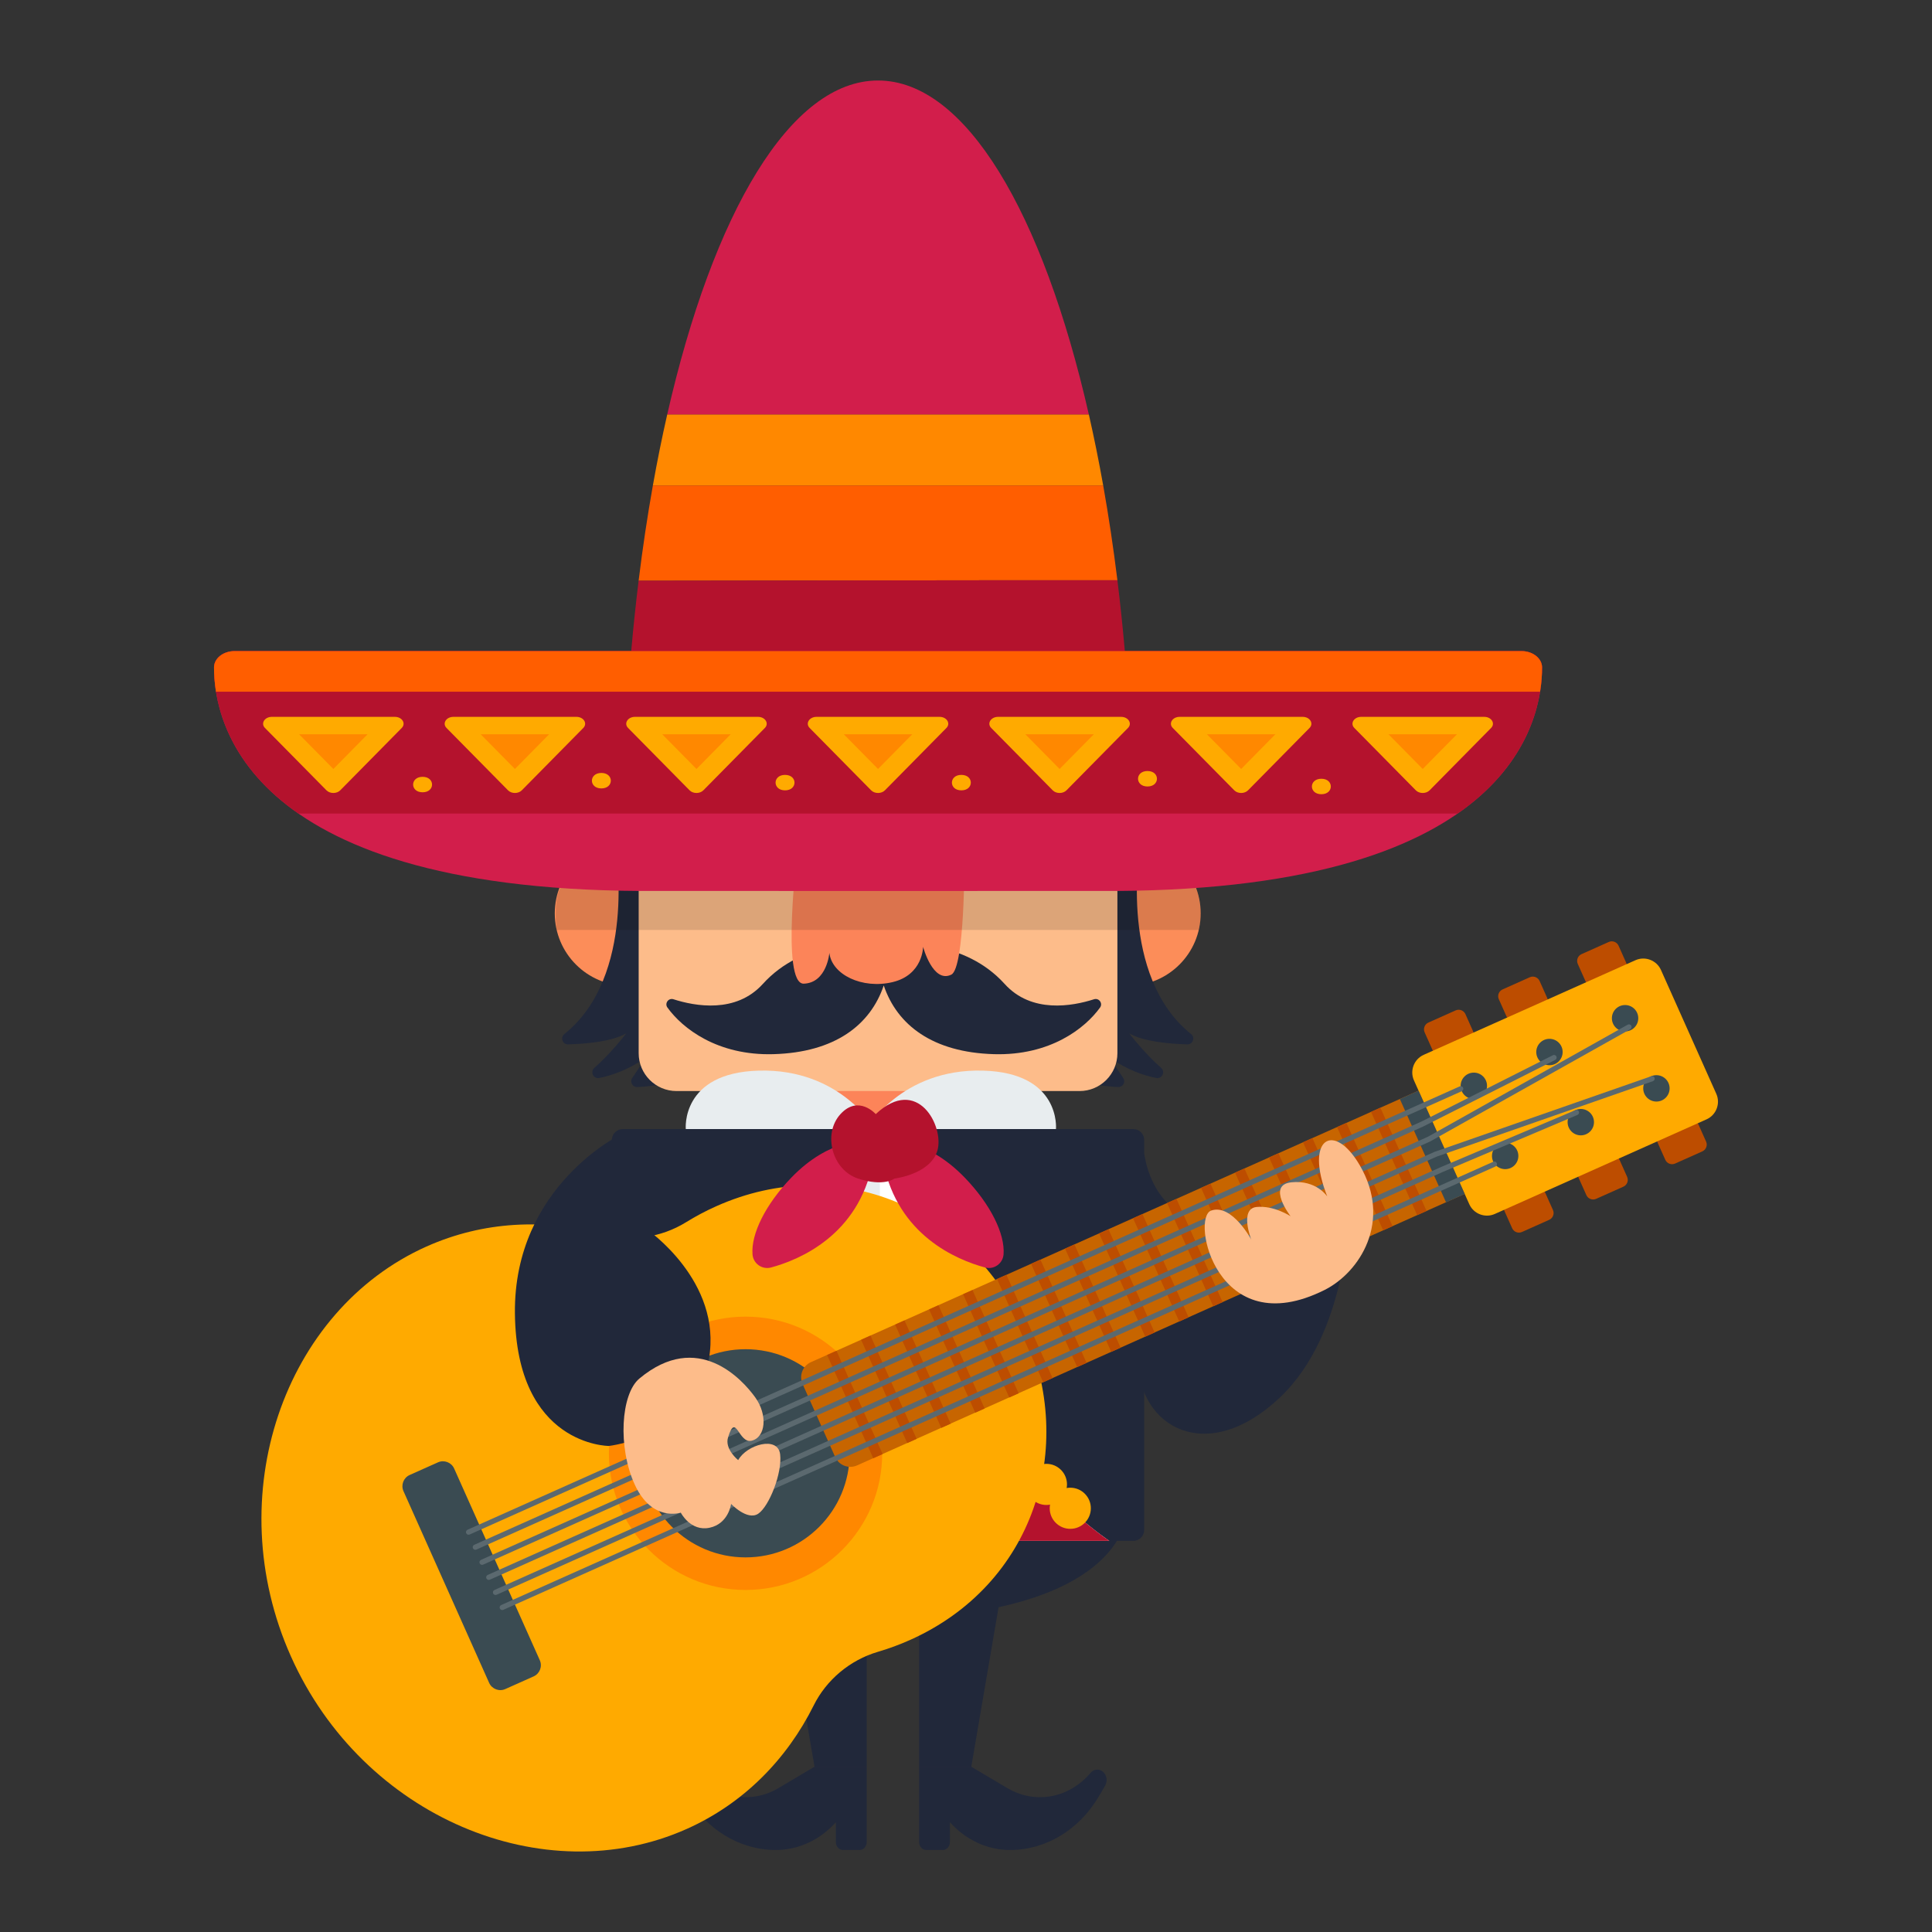 <?xml version="1.0" encoding="utf-8"?>
<!-- Generator: Adobe Illustrator 16.0.3, SVG Export Plug-In . SVG Version: 6.00 Build 0)  -->
<!DOCTYPE svg PUBLIC "-//W3C//DTD SVG 1.1//EN" "http://www.w3.org/Graphics/SVG/1.1/DTD/svg11.dtd">
<svg version="1.1" id="Layer_1" xmlns="http://www.w3.org/2000/svg" xmlns:xlink="http://www.w3.org/1999/xlink" x="0px" y="0px"
	 width="1200px" height="1200px" viewBox="0 0 1200 1200" enable-background="new 0 0 1200 1200" xml:space="preserve">
<rect x="0" y="0" width="1200" height="1200" fill="#333333" stroke="none"/>
<g>
	<g>
		<path fill="#21283A" d="M695.247,716.314c0,0,11.607-18.424,16.009,3.162c0,0,7.802,53.452,63.679,35.271
			c38.213-12.432,62.726-0.69,62.726-0.69s-0.51,74.025-42.648,113.919c-45.151,42.748-87.482,18.872-88.427-23.323L695.247,716.314
			z"/>
		<g>
			<path fill="#FC8459" d="M594.669,647.379c0,0,0.307,67.594-8.133,71.72c-11.479,5.61-17.524-17.294-17.524-17.294
				s0,17.387-18.898,21.923c-18.899,4.535-37.796-4.629-39.308-18.142c0,0-1.512,18.59-15.874,19.121
				c-14.363,0.532-3.904-83.374-3.904-83.374L594.669,647.379z"/>
			<path fill="#21283A" d="M701.76,928.719c0,52.225-68.436,76.419-152.857,76.419c-84.42,0-152.856-24.194-152.856-76.419
				c0-52.224,68.437-94.561,152.856-94.561C633.324,834.158,701.76,876.495,701.76,928.719z"/>
			<path fill="#21283A" d="M703.9,957.066H386.827c-3.744,0-6.778-3.034-6.778-6.778V708.057c0-3.742,3.034-6.775,6.778-6.775H703.9
				c3.741,0,6.775,3.033,6.775,6.775v242.231C710.675,954.032,707.641,957.066,703.9,957.066z"/>
			<path fill="#FFFFFF" d="M563.845,717.426h-18.482v0.005v-0.005H526.88c-1.052,158.353-125.198,239.641-125.198,239.641h143.681
				h50.096h93.586C689.042,957.066,564.898,875.778,563.845,717.426z"/>
			<path fill="#E8EDEF" d="M546.519,717.426H526.88c-1.052,158.353-125.198,239.641-125.198,239.641h144.837V717.426
				L546.519,717.426z"/>
			<path fill="#B4122D" d="M646.522,919.649H444.202c-23.342,24.854-42.521,37.417-42.521,37.417h287.36
				C689.042,957.066,669.864,944.503,646.522,919.649z"/>
			<path fill="#FF8800" d="M533.943,760.601c0-7.056-5.718-12.773-12.773-12.773c-7.058,0-12.776,5.718-12.776,12.773
				c0,3.645,1.533,6.922,3.979,9.249c-4.896,1.789-8.396,6.475-8.396,11.99c0,3.172,1.164,6.07,3.079,8.305
				c-5.128,1.659-8.839,6.468-8.839,12.149c0,2.651,0.809,5.114,2.191,7.156c-4.815,1.829-8.245,6.475-8.245,11.932
				c0,2.49,0.725,4.806,1.955,6.768c-5.662,1.312-9.885,6.377-9.885,12.436c0,1.953,0.451,3.796,1.234,5.451
				c-6.439,0.658-11.461,6.096-11.461,12.708c0,1.574,0.299,3.077,0.819,4.471c-6.235,0.844-11.047,6.178-11.047,12.645
				c0,0.63,0.062,1.242,0.148,1.847c-5.486,1.435-9.542,6.409-9.542,12.347c0,0.922,0.102,1.817,0.289,2.686
				c-0.099-0.002-0.19-0.016-0.289-0.016c-7.056,0-12.774,5.721-12.774,12.773c0,1.371,0.221,2.688,0.62,3.924
				c-0.73-0.13-1.479-0.209-2.246-0.209c-7.056,0-12.776,5.721-12.776,12.774c0,0.772,0.081,1.521,0.211,2.257
				c-0.732-0.132-1.482-0.211-2.255-0.211c-7.055,0-12.773,5.719-12.773,12.773c0,7.057,5.719,12.776,12.773,12.776
				c7.056,0,12.776-5.72,12.776-12.776c0-0.771-0.08-1.521-0.21-2.256c0.732,0.133,1.482,0.213,2.254,0.213
				c7.056,0,12.774-5.721,12.774-12.776c0-1.37-0.221-2.687-0.621-3.924c0.733,0.131,1.481,0.209,2.247,0.209
				c7.058,0,12.776-5.719,12.776-12.774c0-0.921-0.103-1.818-0.289-2.685c0.098,0.002,0.19,0.016,0.289,0.016
				c7.056,0,12.773-5.721,12.773-12.776c0-0.628-0.061-1.242-0.148-1.847c5.488-1.433,9.541-6.409,9.541-12.345
				c0-1.577-0.299-3.077-0.821-4.471c6.237-0.845,11.049-6.178,11.049-12.645c0-1.953-0.451-3.798-1.232-5.451
				c6.438-0.659,11.461-6.097,11.461-12.709c0-2.489-0.723-4.804-1.955-6.769c5.664-1.311,9.887-6.374,9.887-12.434
				c0-2.651-0.81-5.114-2.191-7.156c4.815-1.828,8.242-6.475,8.242-11.932c0-3.175-1.163-6.071-3.078-8.305
				c5.128-1.662,8.839-6.472,8.839-12.153c0-3.642-1.531-6.92-3.979-9.246C530.443,770.801,533.943,766.117,533.943,760.601z"/>
			<path fill="#FFAA00" d="M555.993,760.601c0-7.056,5.721-12.773,12.776-12.773s12.774,5.718,12.774,12.773
				c0,3.645-1.532,6.922-3.979,9.249c4.896,1.789,8.397,6.475,8.397,11.99c0,3.172-1.163,6.07-3.078,8.305
				c5.126,1.659,8.837,6.468,8.837,12.149c0,2.651-0.807,5.114-2.191,7.156c4.817,1.829,8.245,6.475,8.245,11.932
				c0,2.49-0.723,4.806-1.955,6.768c5.662,1.312,9.886,6.377,9.886,12.436c0,1.953-0.45,3.796-1.233,5.451
				c6.437,0.658,11.461,6.096,11.461,12.708c0,1.574-0.3,3.077-0.821,4.471c6.237,0.844,11.048,6.178,11.048,12.645
				c0,0.63-0.061,1.242-0.148,1.847c5.485,1.435,9.539,6.409,9.539,12.347c0,0.922-0.101,1.817-0.287,2.686
				c0.097-0.002,0.191-0.016,0.287-0.016c7.058,0,12.776,5.721,12.776,12.773c0,1.371-0.221,2.688-0.62,3.924
				c0.73-0.13,1.479-0.209,2.246-0.209c7.056,0,12.776,5.721,12.776,12.774c0,0.772-0.081,1.521-0.213,2.257
				c0.735-0.132,1.484-0.211,2.257-0.211c7.055,0,12.773,5.719,12.773,12.773c0,7.057-5.719,12.776-12.773,12.776
				c-7.056,0-12.776-5.72-12.776-12.776c0-0.771,0.08-1.521,0.211-2.256c-0.732,0.133-1.485,0.213-2.255,0.213
				c-7.056,0-12.776-5.721-12.776-12.776c0-1.37,0.223-2.687,0.621-3.924c-0.731,0.131-1.479,0.209-2.247,0.209
				c-7.056,0-12.773-5.719-12.773-12.774c0-0.921,0.102-1.818,0.286-2.685c-0.096,0.002-0.19,0.016-0.286,0.016
				c-7.056,0-12.775-5.721-12.775-12.776c0-0.628,0.062-1.242,0.148-1.847c-5.487-1.433-9.54-6.409-9.54-12.345
				c0-1.577,0.299-3.077,0.818-4.471c-6.236-0.845-11.048-6.178-11.048-12.645c0-1.953,0.451-3.798,1.234-5.451
				c-6.438-0.659-11.461-6.097-11.461-12.709c0-2.489,0.723-4.804,1.953-6.769c-5.66-1.311-9.885-6.374-9.885-12.434
				c0-2.651,0.808-5.114,2.19-7.156c-4.816-1.828-8.244-6.475-8.244-11.932c0-3.175,1.163-6.071,3.079-8.305
				c-5.128-1.662-8.837-6.472-8.837-12.153c0-3.642,1.531-6.92,3.977-9.246C559.495,770.801,555.993,766.117,555.993,760.601z"/>
			<g>
				<g>
					<circle fill="#FC8D59" cx="389.514" cy="567.342" r="44.931"/>
					<path fill="#21283A" d="M382.485,527.703c0,0,12.986,78.695-31.938,114.561c-2.701,2.156-1.119,6.512,2.334,6.414
						c11.06-0.313,27.19-1.705,36.085-6.831c0,0-9.408,12.364-19.782,21.405c-2.808,2.444-0.622,7.027,3.029,6.301
						c7.603-1.512,17.817-4.948,28.948-12.589l-8.467,12.597c-1.644,2.445,0.159,5.741,3.106,5.626
						c9.727-0.369,29.011-2.779,52.449-14.441c25.476-12.68,5.606-126.24,5.606-126.24L382.485,527.703z"/>
				</g>
				<g>
					<circle fill="#FC8D59" cx="700.828" cy="567.342" r="44.931"/>
					<path fill="#21283A" d="M707.859,527.703c0,0-12.987,78.695,31.938,114.561c2.701,2.156,1.118,6.512-2.335,6.414
						c-11.06-0.313-27.19-1.705-36.085-6.831c0,0,9.408,12.364,19.783,21.405c2.807,2.444,0.621,7.027-3.03,6.301
						c-7.603-1.512-17.817-4.948-28.948-12.589l8.467,12.597c1.644,2.445-0.159,5.741-3.106,5.626
						c-9.727-0.369-29.011-2.779-52.449-14.441c-25.475-12.68-5.606-126.24-5.606-126.24L707.859,527.703z"/>
				</g>
			</g>
			<path fill="#FDBC8A" d="M670.514,677.673H420.213c-12.993,0-23.525-10.532-23.525-23.524V504.726h297.352v149.421
				C694.039,667.141,683.504,677.673,670.514,677.673z"/>
			<path fill="#21283A" d="M679.518,620.656c-13.455,4.325-38.789,8.965-55.483-9.479c-24.979-27.601-63.084-25.687-75.132-24.275
				c-12.046-1.411-50.15-3.325-75.13,24.275c-16.696,18.443-42.028,13.804-55.483,9.479c-3.062-0.984-5.63,2.518-3.75,5.129
				c9.282,12.882,30.95,29.976,65.933,28.972c37.998-1.091,60.127-18.041,68.433-42.689c8.306,24.648,30.435,41.597,68.431,42.689
				c34.982,1.004,56.651-16.09,65.933-28.972C685.149,623.176,682.579,619.675,679.518,620.656z"/>
			<path fill="#FC8459" d="M599.002,533.647c0,0,0.309,67.595-8.133,71.721c-11.477,5.61-17.524-17.292-17.524-17.292
				s0,17.385-18.898,21.92c-18.898,4.538-37.796-4.625-39.308-18.141c0,0-1.512,18.59-15.875,19.121
				c-14.362,0.533-3.903-83.375-3.903-83.375L599.002,533.647z"/>
			<path opacity="0.13" enable-background="new    " d="M350.167,548.301c-7.325,7.149-4.396,29.292-4.396,29.292h398.799
				c0,0,3.652-11.272-1.67-26.045C737.578,536.772,357.495,541.152,350.167,548.301z"/>
			<g>
				<g>
					<path fill="#FF8800" d="M405.511,301.531c93.147,0,186.774,0,279.704,0c-2.708-15.219-5.693-29.937-8.922-44.111
						c-87.286,0-174.572,0-261.86,0C411.204,271.595,408.22,286.311,405.511,301.531z"/>
					<path fill="#D21E4B" d="M545.363,50c-54.42,0-102.412,82.215-130.93,207.42c87.286,0,174.574,0,261.86,0
						C647.775,132.215,599.781,50,545.363,50z"/>
					<path fill="#FF5E00" d="M405.511,301.531c-3.384,18.999-6.353,38.76-8.86,59.189c99.129-0.092,198.258-0.368,297.389-0.311
						c-2.503-20.318-5.458-39.975-8.824-58.878C592.285,301.531,498.658,301.531,405.511,301.531z"/>
					<path fill="#B4122D" d="M396.651,360.719c-3.455,28.121-6.054,57.478-7.686,87.809H701.76
						c-1.637-30.443-4.249-59.905-7.721-88.119C594.908,360.353,495.778,360.627,396.651,360.719z"/>
					<g>
						<path fill="#D21E4B" d="M957.792,414.496c-0.021-5.574-5.709-10.092-12.764-10.092H561.065h-31.405H145.696
							c-7.055,0-12.743,4.519-12.762,10.092c-0.12,33.817,19.759,140.907,276.734,138.883l119.992,0.022v0.005l15.703-0.004
							l15.702,0.004v-0.005l119.993-0.022C938.031,555.403,957.911,448.312,957.792,414.496z"/>
						<path fill="#B4122D" d="M185.373,505.321h719.978c46.652-32.394,52.507-72.439,52.441-90.826
							c-0.021-5.573-5.709-10.092-12.764-10.092H145.696c-7.055,0-12.743,4.519-12.762,10.092
							C132.868,432.882,138.721,472.928,185.373,505.321z"/>
						<path fill="#FF5E00" d="M956.576,429.632c0.951-5.898,1.23-11.053,1.216-15.136c-0.021-5.573-5.709-10.092-12.764-10.092
							H145.696c-7.055,0-12.743,4.519-12.762,10.092c-0.016,4.084,0.264,9.237,1.214,15.136H956.576z"/>
						<g>
							<g>
								<path fill="#FFAA00" d="M168.846,445.251h76.41c4.506,0,7.04,4.094,4.27,6.902l-38.205,38.737
									c-2.167,2.196-6.373,2.196-8.54,0l-38.205-38.737C161.807,449.345,164.341,445.251,168.846,445.251z"/>
							</g>
							<g>
								<polygon fill="#FF8800" points="185.786,456.062 228.317,456.062 207.052,477.624 								"/>
							</g>
							<g>
								<path fill="#FFAA00" d="M281.616,445.251h76.41c4.506,0,7.039,4.094,4.27,6.902l-38.204,38.737
									c-2.168,2.196-6.373,2.196-8.54,0l-38.206-38.737C274.579,449.345,277.111,445.251,281.616,445.251z"/>
							</g>
							<g>
								<polygon fill="#FF8800" points="298.557,456.062 341.088,456.062 319.822,477.624 								"/>
							</g>
							<g>
								<path fill="#FFAA00" d="M394.386,445.251h76.412c4.506,0,7.038,4.094,4.27,6.902l-38.204,38.737
									c-2.168,2.196-6.375,2.196-8.54,0l-38.207-38.737C387.349,449.345,389.882,445.251,394.386,445.251z"/>
							</g>
							<g>
								<polygon fill="#FF8800" points="411.328,456.062 453.856,456.062 432.593,477.624 								"/>
							</g>
							<g>
								<path fill="#FFAA00" d="M507.158,445.251h76.409c4.507,0,7.038,4.094,4.271,6.902l-38.205,38.737
									c-2.167,2.196-6.374,2.196-8.54,0l-38.205-38.737C500.118,449.345,502.653,445.251,507.158,445.251z"/>
							</g>
							<g>
								<polygon fill="#FF8800" points="524.098,456.062 566.628,456.062 545.363,477.624 								"/>
							</g>
							<g>
								<path fill="#FFAA00" d="M619.929,445.251h76.409c4.506,0,7.04,4.094,4.27,6.902l-38.204,38.737
									c-2.168,2.196-6.373,2.196-8.54,0l-38.205-38.737C612.889,449.345,615.422,445.251,619.929,445.251z"/>
							</g>
							<g>
								<polygon fill="#FF8800" points="636.868,456.062 679.396,456.062 658.133,477.624 								"/>
							</g>
							<g>
								<path fill="#FFAA00" d="M732.698,445.251h76.409c4.506,0,7.04,4.094,4.27,6.902l-38.204,38.737
									c-2.167,2.196-6.373,2.196-8.54,0l-38.205-38.737C725.658,449.345,728.192,445.251,732.698,445.251z"/>
							</g>
							<g>
								<polygon fill="#FF8800" points="749.638,456.062 792.168,456.062 770.906,477.624 								"/>
							</g>
							<g>
								<path fill="#FFAA00" d="M845.468,445.251h76.41c4.505,0,7.039,4.094,4.27,6.902l-38.205,38.737
									c-2.167,2.196-6.373,2.196-8.54,0l-38.204-38.737C838.43,449.345,840.963,445.251,845.468,445.251z"/>
							</g>
							<g>
								<polygon fill="#FF8800" points="862.409,456.062 904.94,456.062 883.673,477.624 								"/>
							</g>
						</g>
						<path fill="#FFAA00" d="M262.479,482.494c-7.831,0-7.843,9.61,0,9.61C270.311,492.106,270.323,482.494,262.479,482.494z"/>
						<path fill="#FFAA00" d="M373.522,480.092c-7.831,0-7.844,9.61,0,9.61C381.351,489.703,381.365,480.092,373.522,480.092z"/>
						<path fill="#FFAA00" d="M487.604,481.294c-7.831,0-7.843,9.61,0,9.61C495.433,490.904,495.447,481.294,487.604,481.294z"/>
						<path fill="#FFAA00" d="M597.122,481.294c-7.829,0-7.844,9.61,0,9.61C604.953,490.904,604.965,481.294,597.122,481.294z"/>
						<path fill="#FFAA00" d="M712.727,478.89c-7.831,0-7.843,9.612,0,9.612C720.555,488.502,720.57,478.89,712.727,478.89z"/>
						<path fill="#FFAA00" d="M820.725,483.696c-7.832,0-7.844,9.61,0,9.61C828.556,493.307,828.567,483.696,820.725,483.696z"/>
					</g>
				</g>
			</g>
			<path fill="#E8EDEF" d="M543.512,701.281c0,0-21.184-37.648-72.206-36.296c-48.593,1.29-45.354,36.296-45.354,36.296H543.512z"/>
			<path fill="#E8EDEF" d="M538.318,701.281c0,0,21.184-37.648,72.208-36.296c48.594,1.29,45.355,36.296,45.355,36.296H538.318z"/>
			<g>
				<g>
					<path fill="#21283A" d="M570.87,1124.467v19.646c0,2.738,1.988,4.958,4.441,4.958h10.258c2.453,0,4.441-2.22,4.441-4.958
						v-12.302l0,0c9.896,11.05,23.323,17.26,37.319,17.26l0,0c22.183,0,42.879-12.456,55.07-33.146l3.994-6.779
						c1.799-3.05,0.974-7.157-1.815-9.062l0,0c-2.333-1.593-5.347-1.144-7.223,1.076l0,0c-13.341,15.771-34.475,19.651-51.637,9.483
						l-22.431-13.292H570.87V1124.467z"/>
					<polygon fill="#21283A" points="603.287,1097.352 570.87,1097.352 570.87,1001.495 623.401,979.744 					"/>
				</g>
				<g>
					<path fill="#21283A" d="M538.318,1124.467v19.646c0,2.738-1.986,4.958-4.439,4.958h-10.259c-2.452,0-4.44-2.22-4.44-4.958
						v-12.302l0,0c-9.898,11.05-23.324,17.26-37.321,17.26l0,0c-22.183,0-42.876-12.456-55.069-33.146l-3.995-6.779
						c-1.797-3.05-0.974-7.157,1.815-9.062l0,0c2.335-1.593,5.347-1.144,7.225,1.076l0,0c13.34,15.771,34.473,19.651,51.635,9.483
						l22.431-13.292h32.417v27.115H538.318z"/>
					<polygon fill="#21283A" points="505.901,1097.352 538.318,1097.352 538.318,1001.495 485.787,979.744 					"/>
				</g>
			</g>
		</g>
		<g>
			<g>
				<g>
					<g>
						<path fill="#BD4D00" d="M984.746,609.37l-4.76-10.654c-1.033-2.312,0.014-5.048,2.323-6.079l16.932-7.567
							c2.312-1.033,5.048,0.014,6.081,2.325l4.761,10.654c1.033,2.311-0.012,5.045-2.323,6.079l-16.932,7.565
							C988.517,612.727,985.781,611.682,984.746,609.37z"/>
						<path fill="#BD4D00" d="M935.704,631.283l-4.76-10.654c-1.033-2.312,0.014-5.045,2.323-6.079l16.933-7.567
							c2.311-1.031,5.047,0.014,6.08,2.325l4.761,10.654c1.033,2.311-0.012,5.047-2.323,6.078l-16.932,7.567
							C939.475,634.64,936.739,633.595,935.704,631.283z"/>
						<path fill="#BD4D00" d="M889.627,651.872l-4.76-10.653c-1.033-2.311,0.013-5.046,2.323-6.079l16.933-7.565
							c2.311-1.034,5.047,0.012,6.08,2.323l4.761,10.654c1.033,2.311-0.015,5.047-2.323,6.08l-16.932,7.566
							C893.396,655.231,890.661,654.184,889.627,651.872z"/>
					</g>
					<g>
						<path fill="#BD4D00" d="M1034.354,720.385l-4.762-10.654c-1.032-2.312,0.014-5.048,2.325-6.079l16.932-7.567
							c2.312-1.032,5.048,0.013,6.079,2.324l4.762,10.654c1.033,2.312-0.013,5.046-2.324,6.08l-16.932,7.567
							C1038.122,723.743,1035.385,722.695,1034.354,720.385z"/>
						<path fill="#BD4D00" d="M985.313,742.299l-4.763-10.654c-1.032-2.312,0.014-5.047,2.325-6.08l16.932-7.566
							c2.312-1.031,5.048,0.015,6.081,2.325l4.76,10.653c1.033,2.312-0.012,5.049-2.323,6.08l-16.932,7.566
							C989.08,745.655,986.346,744.61,985.313,742.299z"/>
						<path fill="#BD4D00" d="M939.236,762.888l-4.763-10.653c-1.034-2.311,0.014-5.048,2.325-6.081l16.932-7.565
							c2.312-1.033,5.046,0.014,6.079,2.325l4.762,10.654c1.031,2.312-0.014,5.045-2.324,6.079l-16.933,7.565
							C943.003,766.245,940.266,765.199,939.236,762.888z"/>
					</g>
				</g>
				<g>
					<g>
						<path fill="#FFAA00" d="M505.459,1059.158c7.767-15.597,22.285-28.031,39.851-33.192c6.695-1.967,13.344-4.406,19.899-7.337
							c76.694-34.27,104.035-118.833,70.793-193.225s-114.476-110.441-191.17-76.172c-6.558,2.93-12.808,6.252-18.741,9.93
							c-15.563,9.643-34.512,12.162-51.312,7.542c-36.212-9.958-74.574-8.243-109.856,7.521
							c-88.546,39.567-128.852,154.727-84.215,254.622c44.637,99.896,157.313,146.695,245.86,107.129
							C461.849,1120.211,488.718,1092.775,505.459,1059.158z"/>
						<g>
							<circle fill="#FF8800" cx="463.079" cy="902.671" r="84.882"/>
							<circle fill="#3A4B52" cx="463.079" cy="902.67" r="64.654"/>
						</g>
						<path fill="#3A4B52" d="M303.817,1045.264l-53.209-119.079c-1.705-3.817,0.021-8.333,3.838-10.038l17.592-7.86
							c3.815-1.707,8.331,0.021,10.038,3.837l53.209,119.081c1.705,3.815-0.021,8.331-3.838,10.036l-17.592,7.861
							C310.039,1050.806,305.524,1049.079,303.817,1045.264z"/>
					</g>
					<path fill="#C76500" d="M518.745,904.977l-20.247-45.313c-2.323-5.197,0.008-11.296,5.207-13.618l447.794-200.092
						c5.197-2.323,11.296,0.008,13.618,5.207l20.248,45.313c2.323,5.197-0.008,11.296-5.207,13.619L532.365,910.184
						C527.167,912.507,521.069,910.176,518.745,904.977z"/>
					<path fill="#FFAA00" d="M912.598,747.95l-34.374-76.923c-2.693-6.027,0.035-13.16,6.059-15.854l131.521-58.767
						c6.025-2.693,13.158,0.033,15.852,6.06l34.374,76.925c2.692,6.026-0.036,13.158-6.061,15.852l-131.52,58.769
						C922.422,756.705,915.29,753.977,912.598,747.95z"/>
					
						<rect x="854.493" y="705.74" transform="matrix(-0.408 -0.913 0.913 -0.408 602.436 1814.871)" fill="#3A4B52" width="70.252" height="12.758"/>
					<g>
						
							<rect x="833.707" y="718.218" transform="matrix(-0.408 -0.913 0.913 -0.408 564.648 1808.959)" fill="#BD4D00" width="70.251" height="6.378"/>
						
							<rect x="812.589" y="727.653" transform="matrix(-0.408 -0.913 0.913 -0.408 526.308 1802.966)" fill="#BD4D00" width="70.252" height="6.378"/>
						
							<rect x="791.472" y="737.091" transform="matrix(-0.408 -0.913 0.913 -0.408 487.96 1796.973)" fill="#BD4D00" width="70.252" height="6.378"/>
						
							<rect x="770.355" y="746.526" transform="matrix(-0.408 -0.913 0.913 -0.408 449.641 1790.987)" fill="#BD4D00" width="70.253" height="6.377"/>
						
							<rect x="749.238" y="755.961" transform="matrix(-0.408 -0.913 0.913 -0.408 411.281 1784.988)" fill="#BD4D00" width="70.252" height="6.377"/>
						
							<rect x="728.121" y="765.398" transform="matrix(-0.408 -0.913 0.913 -0.408 372.945 1779.001)" fill="#BD4D00" width="70.253" height="6.378"/>
						
							<rect x="707.004" y="774.832" transform="matrix(-0.408 -0.913 0.913 -0.408 334.603 1773.008)" fill="#BD4D00" width="70.252" height="6.379"/>
						
							<rect x="685.887" y="784.27" transform="matrix(-0.408 -0.913 0.913 -0.408 296.243 1767.01)" fill="#BD4D00" width="70.252" height="6.377"/>
						
							<rect x="664.768" y="793.704" transform="matrix(-0.408 -0.913 0.913 -0.408 257.913 1761.023)" fill="#BD4D00" width="70.253" height="6.379"/>
						
							<rect x="643.652" y="803.142" transform="matrix(-0.408 -0.913 0.913 -0.408 219.546 1755.022)" fill="#BD4D00" width="70.252" height="6.379"/>
						
							<rect x="622.536" y="812.578" transform="matrix(-0.408 -0.913 0.913 -0.408 181.183 1749.019)" fill="#BD4D00" width="70.252" height="6.377"/>
						
							<rect x="601.419" y="822.013" transform="matrix(-0.408 -0.913 0.913 -0.408 142.824 1743.019)" fill="#BD4D00" width="70.252" height="6.378"/>
						
							<rect x="580.302" y="831.448" transform="matrix(-0.408 -0.913 0.913 -0.408 104.518 1737.046)" fill="#BD4D00" width="70.252" height="6.378"/>
						
							<rect x="559.185" y="840.885" transform="matrix(-0.408 -0.913 0.913 -0.408 66.174 1731.057)" fill="#BD4D00" width="70.251" height="6.378"/>
						
							<rect x="538.068" y="850.32" transform="matrix(-0.408 -0.913 0.913 -0.408 27.831 1725.065)" fill="#BD4D00" width="70.25" height="6.38"/>
						
							<rect x="516.951" y="859.757" transform="matrix(-0.408 -0.913 0.913 -0.408 -10.538 1719.059)" fill="#BD4D00" width="70.252" height="6.378"/>
						
							<rect x="495.832" y="869.193" transform="matrix(-0.408 -0.913 0.913 -0.408 -48.88 1713.068)" fill="#BD4D00" width="70.253" height="6.377"/>
					</g>
					<g>
						<g>
							<circle fill="#3A4B52" cx="915.422" cy="674.416" r="8.195"/>
							<circle fill="#3A4B52" cx="962.394" cy="653.427" r="8.196"/>
							<circle fill="#3A4B52" cx="1009.365" cy="632.438" r="8.195"/>
						</g>
						<g>
							<circle fill="#3A4B52" cx="934.888" cy="717.979" r="8.196"/>
							<circle fill="#3A4B52" cx="981.86" cy="696.991" r="8.195"/>
							<circle fill="#3A4B52" cx="1028.83" cy="676.003" r="8.196"/>
						</g>
					</g>
				</g>
			</g>
			<g>
				<g>
					<path fill="#5B696F" d="M289.568,952.294c-0.366-0.818,0.002-1.777,0.819-2.144l616.229-275.354
						c0.818-0.366,1.779,0,2.144,0.819c0.365,0.818,0,1.777-0.819,2.144L291.711,953.113
						C290.892,953.479,289.934,953.111,289.568,952.294z"/>
				</g>
				<g>
					<path fill="#5B696F" d="M293.749,961.651c-0.366-0.819,0.002-1.78,0.819-2.144l588.144-262.807l81.8-41.271
						c0.799-0.406,1.775-0.083,2.179,0.716c0.382,0.813,0.083,1.775-0.719,2.182l-81.866,41.305L295.893,962.47
						C295.074,962.835,294.115,962.468,293.749,961.651z"/>
				</g>
				<g>
					<path fill="#5B696F" d="M297.928,971.006c-0.364-0.817,0.002-1.777,0.821-2.143l588.143-262.805l124.099-69.615
						c0.782-0.439,1.772-0.16,2.209,0.622c0.435,0.764,0.161,1.77-0.62,2.208l-124.233,69.682l-588.271,262.87
						C299.255,972.19,298.295,971.825,297.928,971.006z"/>
				</g>
				<g>
					<path fill="#5B696F" d="M302.11,980.363c-0.366-0.819,0.002-1.78,0.819-2.145l588.144-262.806l134.543-46.942
						c0.845-0.296,1.766,0.142,2.067,0.997c0.295,0.846-0.153,1.77-0.999,2.067L892.27,718.427L304.254,981.182
						C303.435,981.548,302.476,981.18,302.11,980.363z"/>
				</g>
				<g>
					<path fill="#5B696F" d="M306.291,989.718c-0.366-0.819,0-1.778,0.819-2.144l588.142-262.804l83.291-35.273
						c0.827-0.351,1.754,0.051,2.129,0.859c0.349,0.828-0.035,1.778-0.86,2.129l-83.265,35.26L308.435,990.537
						C307.616,990.902,306.657,990.534,306.291,989.718z"/>
				</g>
				<g>
					<path fill="#5B696F" d="M310.471,999.072c-0.364-0.817,0.002-1.777,0.82-2.142L927.52,721.575c0.816-0.366,1.777,0,2.142,0.821
						c0.366,0.816,0,1.777-0.819,2.142L312.615,999.894C311.795,1000.26,310.837,999.892,310.471,999.072z"/>
				</g>
			</g>
		</g>
		<g>
			<path fill="#D21E4B" d="M552.978,708.793c0,0,22.139-2.323,46.223,22.629c16.114,16.692,25.106,35.062,24.13,47.688
				c-0.445,5.743-5.975,9.651-11.534,8.144c-17.865-4.849-54.139-20.088-63.09-64.946L552.978,708.793z"/>
			<path fill="#D21E4B" d="M537.748,708.793c0,0-22.139-2.323-46.223,22.629c-16.113,16.692-25.105,35.062-24.129,47.688
				c0.444,5.743,5.975,9.651,11.536,8.144c17.863-4.849,54.138-20.088,63.088-64.946L537.748,708.793z"/>
			<path fill="#B4122D" d="M543.944,691.991c0,0-10.729-12.188-21.904,0c-11.174,12.188-5.224,34.818,10.953,40.042
				c16.174,5.225,22.524,0,22.524,0s22.374-2.611,26.726-17.409C586.596,699.826,570.066,667.527,543.944,691.991z"/>
		</g>
		<path fill="#FDBC8A" d="M822.694,801.235c21.778-10.896,42.233-42.6,21.844-77.534c-15.952-27.33-34.48-17.024-20.167,19.444
			c0,0-6.705-10.396-22.274-8.792c-15.57,1.604-0.518,21.05-0.518,21.05s-10.322-6.8-21.116-5.718
			c-10.793,1.082-3.311,20.182-3.311,20.182s-12.053-22.435-24.868-17.968C739.469,756.368,755.68,834.763,822.694,801.235z"/>
		<path fill="#21283A" d="M386.622,704.057c0,0-67.636,32.144-66.799,111.678c0.864,82.417,58.354,82.37,58.354,82.37
			s53.623-5.755,62.136-54.064c8.514-48.308-38.631-80.548-38.631-80.548L386.622,704.057z"/>
		<path fill="#FDBC8A" d="M397.097,856.273c-11.451,9.558-13.542,42.674-2.779,65.976c10.765,23.305,28.525,17.271,28.525,17.271
			s6.049,11.892,17.883,9.388c11.833-2.502,13.372-14.805,13.372-14.805s10.08,10.617,16.85,6.094
			c6.771-4.521,14.987-25.226,13.607-36.893s-20.755-6.022-26.059,3.6c0,0-8.532-6.78-6.308-14.064
			c4.936-16.166,6.414,3.997,14.652,2.018c8.759-2.104,10.109-16.008,2.223-26.955C461.178,856.955,433.475,825.91,397.097,856.273z
			"/>
	</g>
</g>
</svg>
